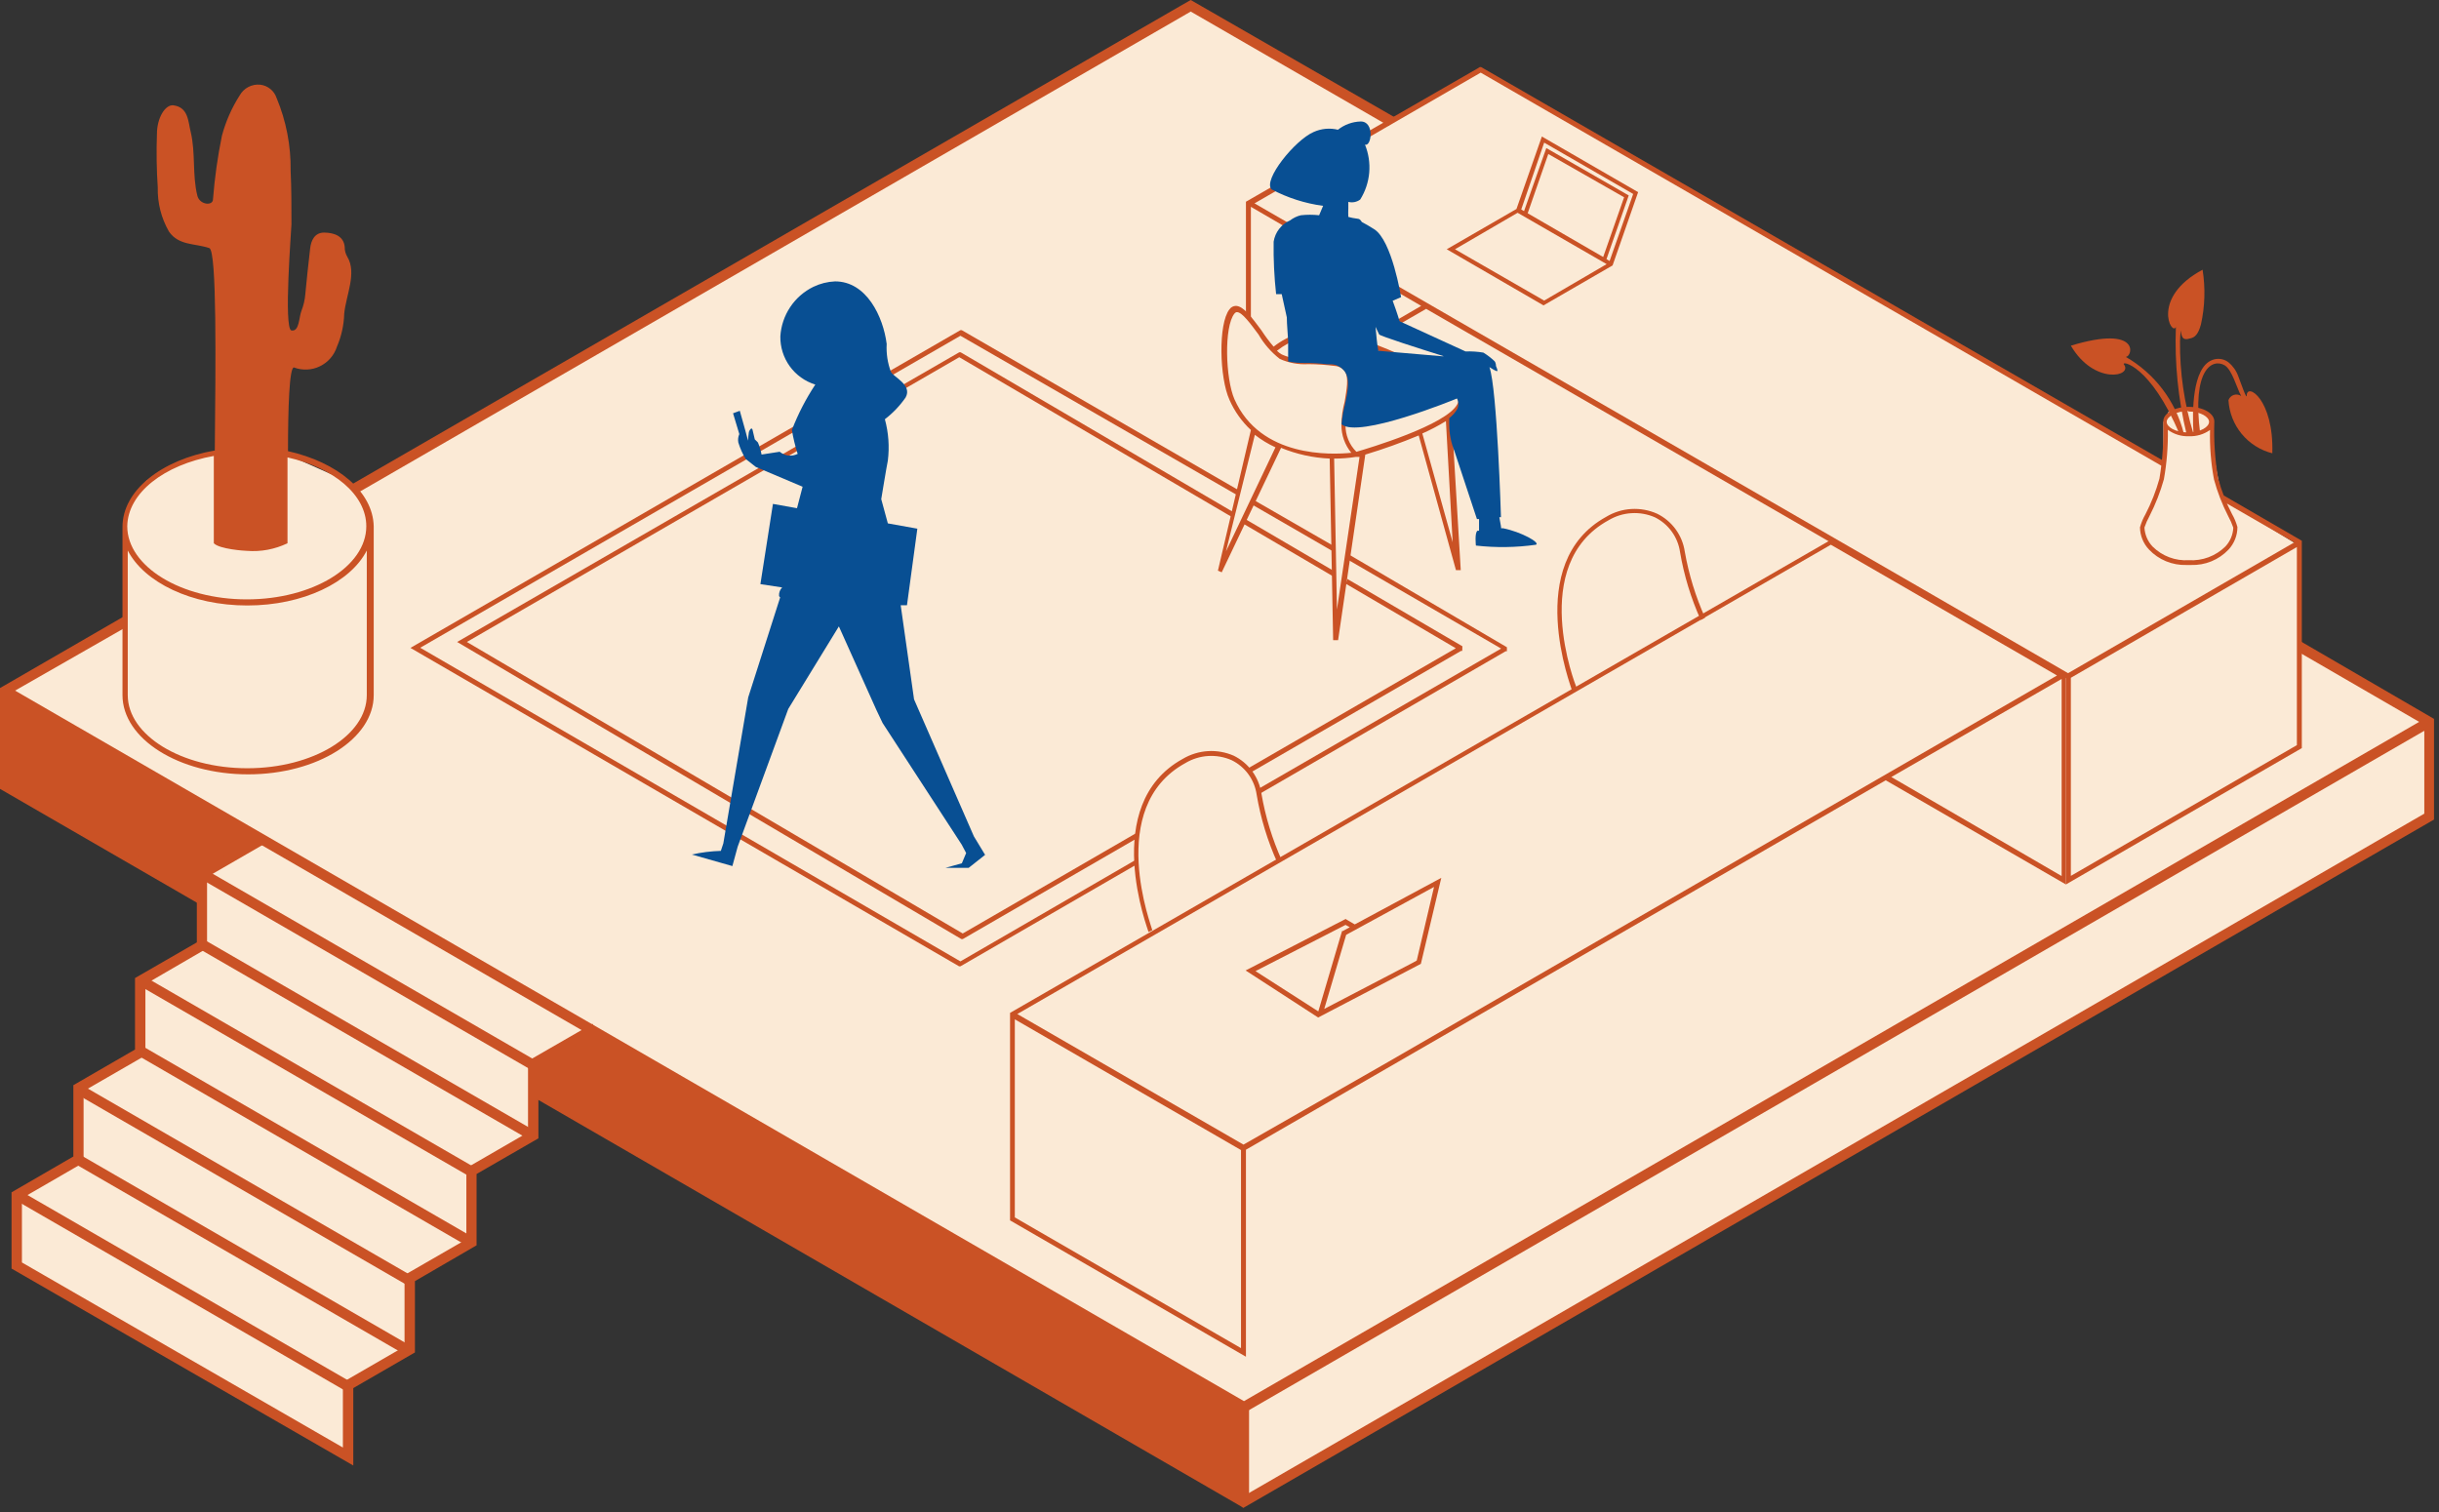 <?xml version="1.0" encoding="UTF-8"?> <svg xmlns="http://www.w3.org/2000/svg" width="208" height="129" viewBox="0 0 208 129" fill="none"><rect x="0" y="0" width="208" height="129" fill="#333333" stroke="none"/> <path d="M17.602 74.225C19.007 73.254 21.552 72.029 21.819 71.311L0.38 58.921V66.89L15.268 75.507C15.746 75.183 16.674 76.633 17.11 76.365C17.138 75.915 17.138 74.62 17.602 74.225Z" fill="#CA5225"></path> <path d="M1.5 108L29.5 124V118.5L35 115V109L40 106V100L45.5 97V93L106 128L207 69.5V61.5L196 55.5V46.5L189.5 42.5L189 40L188.5 36.5V35.5L187 35H185L184.5 36V39.5L126.5 6L118.5 10.5L101.5 0.5L30 41.5L29.5 41L25 39L18.5 38.5L15 39.5L12.5 41L11 43L10.5 46V53L0.5 59L22.5 71.5L17.5 74.5V80.5L12 83.5V90L6.5 93V99L1.5 102V108Z" fill="#FBEAD6"></path> <path d="M50.161 87.713C49.599 88.966 46.703 89.501 45.635 90.43C44.833 91.12 45.635 92.134 45.635 93.077L106.087 128.092V120.011L50.161 87.713Z" fill="#CA5225"></path> <path d="M106.087 120.518L105.862 120.391L0.211 59.301L0.661 58.541L106.087 119.504L206.943 61.202L207.379 61.962L106.087 120.518Z" fill="#CA5225"></path> <path d="M106.522 120.011H105.637V128.092H106.522V120.011Z" fill="#CA5225"></path> <path d="M101.546 0L100.66 0.507L29.959 41.336L30.128 41.519C30.224 41.574 30.308 41.646 30.375 41.733C30.443 41.82 30.493 41.92 30.521 42.026L101.546 0.986L118.416 10.728C118.65 10.497 118.921 10.307 119.217 10.165L101.546 0Z" fill="#CA5225"></path> <path d="M17.601 76.422L0.886 66.763V59.132L10.727 53.501C10.619 53.293 10.589 53.053 10.642 52.825C10.603 52.746 10.579 52.66 10.572 52.572L0.225 58.555L0 58.682V67.284L17.292 77.28C17.334 76.975 17.439 76.683 17.601 76.422Z" fill="#CA5225"></path> <path d="M196.076 54.627C196.089 54.953 196.065 55.279 196.006 55.599L206.747 61.822V69.396L106.087 127.585L45.55 92.585C45.553 92.899 45.491 93.211 45.367 93.5L105.82 128.472L106.031 128.613L207.351 70.03L207.576 69.903V61.315L196.076 54.627Z" fill="#CA5225"></path> <path d="M176.183 57.542L156.403 46.151L156.234 46.053H156.121L86.138 86.39V104.087L106.255 115.717V98.061L160.817 66.552L176.183 75.436V57.542ZM156.136 46.461L175.424 57.612L118.36 90.585L106.045 97.625L86.756 86.488L156.136 46.461ZM175.818 57.908V74.718L161.295 66.271L175.818 57.908ZM86.545 103.834V86.939L105.834 98.09V114.984L86.545 103.834Z" fill="#CA5225"></path> <path d="M97.947 79.491C97.947 79.378 93.729 68.65 100.871 64.722C101.522 64.336 102.256 64.111 103.011 64.064C103.766 64.018 104.522 64.151 105.215 64.454C105.841 64.763 106.382 65.219 106.794 65.782C107.205 66.347 107.474 67.002 107.577 67.692C107.914 69.66 108.5 71.576 109.32 73.395L108.941 73.592C108.102 71.738 107.507 69.784 107.169 67.777C107.08 67.149 106.838 66.553 106.466 66.04C106.093 65.527 105.601 65.113 105.032 64.835C104.401 64.558 103.714 64.437 103.026 64.481C102.339 64.525 101.672 64.733 101.082 65.088C94.221 68.847 98.27 79.167 98.27 79.336L97.947 79.491Z" fill="#CA5225"></path> <path d="M134.049 58.851C134.049 58.738 129.832 48.01 136.974 44.082C137.622 43.69 138.356 43.46 139.113 43.414C139.869 43.367 140.626 43.505 141.318 43.814C141.945 44.121 142.488 44.576 142.899 45.14C143.311 45.705 143.579 46.361 143.68 47.053C144.022 48.994 144.603 50.886 145.409 52.684L145.043 52.881C144.205 51.028 143.61 49.073 143.272 47.067C143.179 46.44 142.936 45.845 142.564 45.333C142.192 44.82 141.702 44.406 141.135 44.124C140.502 43.846 139.812 43.725 139.122 43.769C138.432 43.813 137.763 44.022 137.17 44.378C130.31 48.137 134.359 58.457 134.443 58.626L134.049 58.851Z" fill="#CA5225"></path> <path d="M122.915 74.873L115.534 78.843L114.859 78.449L114.761 78.379L106.227 82.771L112.413 86.784L121.172 82.208L122.915 74.873ZM115.97 79.097L122.296 75.647L120.82 81.927L120.384 82.166L112.933 86.052L114.803 79.73L115.534 79.336L115.97 79.097ZM107.071 82.828L114.747 78.886L115.112 79.083L114.522 79.406H114.452L112.427 86.263L107.071 82.828Z" fill="#CA5225"></path> <path d="M24.561 38.478C24.561 34.846 24.673 31.326 25.067 31.34C25.423 31.475 25.803 31.535 26.184 31.518C26.565 31.502 26.938 31.407 27.281 31.241C27.624 31.075 27.93 30.841 28.18 30.553C28.43 30.265 28.619 29.93 28.736 29.566C29.119 28.675 29.328 27.72 29.355 26.75C29.509 25.174 30.451 23.287 29.622 21.907C29.469 21.652 29.391 21.36 29.397 21.062C29.312 20.119 28.483 19.852 27.667 19.837C26.852 19.823 26.515 20.485 26.444 21.245C26.29 22.527 26.163 23.808 26.037 25.089C25.998 25.572 25.889 26.046 25.713 26.497C25.488 27.032 25.545 28.299 24.856 28.186C24.167 28.074 24.856 19.471 24.856 19.134C24.856 17.599 24.856 16.078 24.785 14.544C24.814 12.423 24.407 10.32 23.59 8.363C23.49 8.058 23.304 7.788 23.055 7.586C22.805 7.384 22.503 7.258 22.184 7.223C21.837 7.189 21.486 7.258 21.177 7.42C20.867 7.583 20.612 7.832 20.441 8.138C19.76 9.202 19.248 10.366 18.923 11.587C18.559 13.372 18.305 15.178 18.164 16.994C18.164 17.585 17.025 17.486 16.828 16.684C16.392 14.924 16.688 13.037 16.266 11.263C16.041 10.362 16.069 9.151 14.79 8.983C14.087 8.898 13.384 10.067 13.384 11.418C13.33 12.944 13.353 14.471 13.454 15.994C13.423 17.311 13.754 18.611 14.41 19.753C15.254 20.964 16.617 20.739 17.855 21.161C18.501 21.414 18.389 31.087 18.318 38.422C13.777 39.211 10.446 41.829 10.446 44.941V59.287C10.446 63.018 15.254 66.045 21.158 66.045C27.063 66.045 31.871 63.018 31.871 59.287V44.884C31.801 41.914 28.764 39.422 24.561 38.478ZM18.234 38.887C18.234 42.589 18.234 45.602 18.234 46.334C18.712 46.841 20.877 46.982 21.046 46.982C22.24 47.078 23.438 46.854 24.518 46.334C24.518 45.673 24.518 42.364 24.518 39.013C28.427 39.886 31.238 42.181 31.238 44.884C31.238 48.32 26.669 51.121 21.046 51.121C15.422 51.121 10.853 48.306 10.853 44.884C10.895 42.04 14.002 39.647 18.234 38.887ZM31.28 59.287C31.28 62.723 26.711 65.524 21.088 65.524C15.464 65.524 10.895 62.709 10.895 59.287V46.954C12.301 49.671 16.322 51.642 21.088 51.642C25.854 51.642 29.889 49.671 31.28 46.954V59.287Z" fill="#CA5225"></path> <path d="M17.479 74.142L17.036 74.911L45.185 91.186L45.628 90.418L17.479 74.142Z" fill="#CA5225"></path> <path d="M17.487 80.19L17.044 80.958L45.193 97.233L45.636 96.465L17.487 80.19Z" fill="#CA5225"></path> <path d="M12.177 83.207L11.734 83.976L39.883 100.251L40.326 99.483L12.177 83.207Z" fill="#CA5225"></path> <path d="M12.17 89.24L11.727 90.008L39.877 106.284L40.319 105.516L12.17 89.24Z" fill="#CA5225"></path> <path d="M6.885 92.495L6.442 93.263L34.591 109.538L35.034 108.77L6.885 92.495Z" fill="#CA5225"></path> <path d="M6.88 98.52L6.438 99.288L34.586 115.564L35.029 114.796L6.88 98.52Z" fill="#CA5225"></path> <path d="M1.748 101.582L1.305 102.35L29.454 118.626L29.897 117.857L1.748 101.582Z" fill="#CA5225"></path> <path d="M30.128 124.995L0.984 108.198V101.694L6.256 98.639V92.556L11.514 89.515V83.419L16.786 80.378V74.296L22.269 71.128L22.705 71.888L17.658 74.803V80.885L12.4 83.94V90.022L7.128 93.063V99.159L1.87 102.201V107.677L29.242 123.46V117.885L34.5 114.844V108.747L39.772 105.706V99.624L45.03 96.583V90.487L50.527 87.319L50.963 88.079L45.916 90.994V97.09L40.644 100.131V106.213L35.386 109.268V115.351L30.128 118.392V124.995Z" fill="#CA5225"></path> <path d="M189.609 42.238C189.652 42.413 189.652 42.597 189.609 42.773L195.655 46.264L176.366 57.415L164.051 50.291L106.986 17.346L126.275 6.195L184.534 39.844C184.561 39.693 184.618 39.549 184.703 39.422L126.303 5.716H126.205L126.022 5.829L106.255 17.205V27.06C106.413 27.106 106.557 27.188 106.677 27.3V17.641L121.2 26.089L117.741 28.102C117.845 28.199 117.922 28.32 117.966 28.454L121.622 26.342L176.183 57.851V75.436L196.301 63.807V46.123L189.609 42.238ZM195.88 63.553L176.605 74.704V57.809L195.88 46.658V63.553Z" fill="#CA5225"></path> <path d="M185.87 37.028C183.395 31.101 180.851 30.721 181.132 31.087C181.905 32.114 178.587 32.861 176.605 29.482C182.594 27.666 181.877 30.439 181.286 30.439C182.505 31.138 183.571 32.076 184.421 33.196C185.271 34.315 185.888 35.595 186.235 36.958" fill="#CA5225"></path> <path d="M190.809 44.95C190.702 44.561 190.546 44.187 190.345 43.837C189.841 42.87 189.445 41.85 189.164 40.796C188.892 39.197 188.784 37.574 188.84 35.953C188.84 35.249 187.884 34.7 186.661 34.7C185.438 34.7 184.482 35.249 184.482 35.953C184.536 37.584 184.427 39.215 184.159 40.824C183.867 41.877 183.467 42.896 182.964 43.865C182.763 44.215 182.607 44.589 182.5 44.978C182.51 45.686 182.786 46.365 183.273 46.878C183.681 47.308 184.175 47.646 184.723 47.872C185.27 48.097 185.859 48.205 186.45 48.188H186.858C187.452 48.207 188.044 48.1 188.594 47.875C189.144 47.649 189.64 47.309 190.049 46.878C190.538 46.356 190.81 45.666 190.809 44.95ZM186.591 35.094C187.674 35.094 188.391 35.559 188.391 35.981C188.391 36.404 187.674 36.882 186.591 36.882C185.509 36.882 184.777 36.418 184.777 35.981C184.777 35.545 185.565 35.052 186.661 35.052L186.591 35.094ZM189.782 46.611C189.373 47.014 188.884 47.327 188.346 47.528C187.808 47.729 187.234 47.815 186.661 47.779C186.093 47.815 185.523 47.73 184.989 47.528C184.456 47.327 183.972 47.014 183.568 46.611C183.155 46.17 182.911 45.596 182.88 44.992C182.995 44.651 183.141 44.321 183.315 44.006C183.826 43.008 184.235 41.961 184.538 40.881C184.787 39.487 184.9 38.072 184.876 36.657C185.395 37.041 186.03 37.235 186.675 37.206C187.318 37.234 187.952 37.045 188.475 36.671C188.437 38.087 188.55 39.503 188.812 40.895C189.104 41.976 189.51 43.024 190.021 44.02C190.196 44.335 190.342 44.665 190.457 45.006C190.431 45.605 190.192 46.174 189.782 46.611Z" fill="#CA5225"></path> <path d="M186.474 37.028C185.752 34.039 185.445 30.964 185.56 27.891C185.209 28.679 183.395 25.385 187.838 23.005C188.087 24.558 188.039 26.145 187.697 27.68C187.571 28.13 187.36 28.707 186.896 28.834C186.432 28.961 186.038 29.102 185.996 28.172C185.944 28.48 185.916 28.79 185.912 29.102C185.889 31.763 186.273 34.413 187.05 36.958H186.446" fill="#CA5225"></path> <path d="M187.065 37.028C186.938 35.071 186.966 31.396 188.625 30.721C188.853 30.622 189.104 30.585 189.351 30.615C189.598 30.645 189.832 30.739 190.031 30.89C190.414 31.2 190.705 31.609 190.874 32.072C191.043 32.481 191.606 34.17 191.606 33.734C191.606 32.621 193.925 34.043 193.785 38.661C192.761 38.403 191.846 37.823 191.173 37.008C190.501 36.193 190.106 35.184 190.045 34.128C190.082 34.024 190.142 33.93 190.221 33.853C190.299 33.776 190.395 33.718 190.5 33.684C190.604 33.65 190.715 33.641 190.824 33.657C190.933 33.673 191.037 33.713 191.128 33.776C190.748 33.072 190.354 31.537 189.722 31.157C188.681 30.552 186.91 31.453 187.641 37.028" fill="#CA5225"></path> <path d="M113.397 39.112L113.692 54.599H114.114L116.434 38.774C117.979 38.307 119.499 37.762 120.989 37.141L124.166 48.629H124.574L123.801 35.648C124.183 35.404 124.505 35.077 124.743 34.691C124.825 34.55 124.869 34.39 124.869 34.226C124.869 34.063 124.825 33.903 124.743 33.762C123.59 31.523 115.253 28.398 113.257 28.13C111.586 28.021 109.935 28.532 108.617 29.566C108.28 29.186 107.914 28.693 107.563 28.158C106.747 27.06 106.045 26.103 105.398 26.089C105.289 26.09 105.183 26.118 105.088 26.169C104.992 26.221 104.911 26.294 104.85 26.384C103.88 27.609 103.992 32.227 104.85 34.1C105.276 35.075 105.899 35.952 106.677 36.676L103.865 48.672L104.189 48.812L109.25 38.197C110.569 38.739 111.972 39.049 113.397 39.112V39.112ZM107.015 37.084C107.556 37.509 108.146 37.868 108.772 38.154L104.554 47.024L107.015 37.084ZM109.137 30.608C109.903 30.959 110.744 31.113 111.584 31.059C112.336 31.065 113.087 31.116 113.833 31.213C113.996 31.223 114.156 31.267 114.301 31.342C114.446 31.417 114.574 31.522 114.677 31.65C115.056 32.199 114.831 33.241 114.677 34.24C114.499 34.897 114.405 35.574 114.395 36.254C114.395 37.116 114.693 37.952 115.239 38.619C113.566 38.788 107.493 39.07 105.271 34.043C104.512 32.297 104.372 27.877 105.271 26.75C105.37 26.638 105.426 26.624 105.496 26.624C105.932 26.624 106.663 27.637 107.324 28.524C107.789 29.329 108.404 30.037 109.137 30.608V30.608ZM115.675 38.535C115.371 38.233 115.132 37.873 114.973 37.476C114.813 37.079 114.736 36.654 114.747 36.226C114.76 35.584 114.85 34.946 115.014 34.325C115.375 33.387 115.375 32.348 115.014 31.41C114.876 31.237 114.703 31.093 114.507 30.989C114.312 30.885 114.096 30.822 113.875 30.805C113.116 30.698 112.35 30.642 111.584 30.636C110.802 30.691 110.02 30.55 109.306 30.228C109.157 30.144 109.019 30.04 108.898 29.918C110.098 28.972 111.589 28.474 113.116 28.51C115.239 28.792 123.281 31.974 124.293 33.917C124.34 33.998 124.364 34.09 124.364 34.184C124.364 34.278 124.34 34.37 124.293 34.452C123.393 36.254 116.589 38.267 115.675 38.535V38.535ZM121.298 36.972C121.992 36.666 122.663 36.313 123.309 35.916L123.885 46.25L121.298 36.972ZM114.016 51.994L113.777 39.112C114.394 39.115 115.009 39.068 115.619 38.971H115.942L114.016 51.994Z" fill="#CA5225"></path> <path d="M81.906 81.997L35.836 55.247L81.906 28.637L105.524 42.238C105.518 42.163 105.527 42.089 105.552 42.019C105.576 41.948 105.614 41.884 105.665 41.829L82.018 28.158H81.906L35.315 55.078L35.006 55.261L81.793 82.419H81.906L96.977 73.704C96.93 73.563 96.93 73.41 96.977 73.268L81.906 81.997Z" fill="#CA5225"></path> <path d="M106.93 42.646C106.933 42.718 106.92 42.79 106.891 42.856C106.861 42.922 106.817 42.98 106.761 43.026L113.678 47.024C113.666 46.95 113.672 46.874 113.697 46.802C113.721 46.731 113.763 46.667 113.819 46.616L106.93 42.646Z" fill="#CA5225"></path> <path d="M115.155 47.362C115.151 47.44 115.124 47.514 115.076 47.575C115.028 47.636 114.962 47.679 114.887 47.7L128.018 55.317L107.169 67.369C107.255 67.484 107.308 67.62 107.324 67.763L128.412 55.542H128.51V55.204L115.155 47.362Z" fill="#CA5225"></path> <path d="M113.847 48.756L106.213 44.279C106.214 44.354 106.197 44.428 106.163 44.494C106.128 44.56 106.078 44.617 106.016 44.659L113.749 49.193C113.732 49.117 113.732 49.039 113.749 48.963C113.766 48.888 113.799 48.817 113.847 48.756V48.756Z" fill="#CA5225"></path> <path d="M96.921 71.043L82.103 79.618L39.814 54.754L81.808 30.467L105.131 44.138C105.112 44.064 105.113 43.986 105.132 43.912C105.152 43.839 105.19 43.771 105.243 43.716L81.92 30.045H81.808L38.985 54.754L81.99 80.096H82.103L96.921 71.522C96.871 71.366 96.871 71.199 96.921 71.043V71.043Z" fill="#CA5225"></path> <path d="M124.714 55.12L114.873 49.362C114.881 49.435 114.87 49.509 114.844 49.577C114.817 49.646 114.774 49.707 114.719 49.756L124.152 55.289L106.298 65.609C106.42 65.688 106.517 65.8 106.579 65.933L124.602 55.514H124.7L124.714 55.12Z" fill="#CA5225"></path> <path d="M139.701 16.388L131.491 11.644L129.326 17.824L123.379 21.26L131.631 26.047L137.522 22.639L139.701 16.388ZM131.688 12.165L139.279 16.543L137.269 22.259L137.002 22.104L138.9 16.67L131.87 12.629L129.972 18.007L129.733 17.866L131.688 12.165ZM130.282 18.19L132.039 13.136L138.506 16.825L136.721 21.921L130.282 18.19ZM131.688 25.638L124.082 21.26L129.424 18.148L137.016 22.527L131.688 25.638Z" fill="#CA5225"></path> <path d="M108.435 16.149C109.807 16.874 111.297 17.351 112.835 17.557L112.497 18.359C111.979 18.302 111.456 18.302 110.937 18.359C110.605 18.439 110.294 18.588 110.023 18.796C109.655 18.955 109.333 19.205 109.087 19.523C108.841 19.84 108.679 20.215 108.617 20.612C108.594 22.107 108.665 23.603 108.828 25.089H109.306L109.742 27.074C109.742 27.722 109.826 28.384 109.854 29.045V29.496C109.854 29.96 109.854 30.411 109.854 30.833C110.317 30.924 110.789 30.966 111.26 30.96C111.909 30.956 112.557 30.993 113.2 31.073H113.608C113.819 31.093 114.023 31.157 114.207 31.261C114.391 31.366 114.551 31.508 114.677 31.678C115.169 32.368 114.916 33.494 114.677 34.593C114.544 35.115 114.455 35.647 114.409 36.184C115.815 37.437 124.068 34.072 124.251 33.987C124.329 34.132 124.371 34.294 124.371 34.459C124.371 34.624 124.329 34.786 124.251 34.93C124.075 35.212 123.851 35.459 123.59 35.663V36.24C123.598 37.012 123.75 37.776 124.04 38.492L125.952 44.265C126.012 44.28 126.074 44.28 126.134 44.265C126.134 44.603 126.134 45.039 126.134 45.264H126.008C125.741 45.419 125.867 46.532 125.867 46.532C127.569 46.724 129.289 46.701 130.985 46.461C131.392 46.292 129.733 45.363 128.173 45.053H128.032C128.028 45.053 128.023 45.053 128.018 45.053C128.018 44.856 127.906 44.434 127.864 44.11H128.004C128.004 44.11 127.681 33.157 127.02 31.312C127.231 31.453 127.596 31.678 127.681 31.65C127.765 31.622 127.582 31.228 127.582 31.228C127.582 31.228 127.582 30.946 127.456 30.805C127.164 30.528 126.844 30.282 126.5 30.073C125.998 29.989 125.49 29.956 124.982 29.975V29.975L119.358 27.398C119.358 27.398 119.161 26.708 118.768 25.652L119.485 25.343C119.485 25.343 118.711 20.485 117.179 19.542C116.785 19.288 116.434 19.091 116.139 18.936C116.054 18.796 115.956 18.683 115.857 18.669L115.337 18.585L114.986 18.5C114.974 18.261 114.974 18.021 114.986 17.782C114.986 17.613 114.986 17.458 114.986 17.303C114.986 17.148 114.986 17.303 114.986 17.219C115.159 17.263 115.339 17.268 115.514 17.234C115.689 17.2 115.854 17.127 115.998 17.022C116.433 16.329 116.697 15.542 116.768 14.727C116.838 13.912 116.714 13.091 116.406 12.333C116.968 12.545 117.249 10.334 116.026 10.362C115.326 10.384 114.65 10.631 114.1 11.066C113.404 10.895 112.671 10.965 112.019 11.263C110.431 11.953 107.689 15.346 108.435 16.149ZM117.306 27.877L117.615 28.524C117.713 28.665 121.017 29.721 123.126 30.383H122.957L117.545 29.918C117.39 29.017 117.418 28.919 117.306 27.877V27.877Z" fill="#084F93"></path> <path d="M59 72.883C59.813 72.701 60.642 72.597 61.474 72.573L61.685 71.939L63.808 59.48L66.535 50.947C66.508 50.935 66.484 50.915 66.467 50.891C66.45 50.866 66.439 50.837 66.437 50.807C66.429 50.677 66.449 50.547 66.495 50.426C66.541 50.305 66.612 50.194 66.704 50.103L64.848 49.821L65.917 42.979L67.969 43.345L68.447 41.514L64.455 39.825L63.597 39.149C63.327 38.709 63.115 38.236 62.965 37.741C62.919 37.499 62.948 37.248 63.049 37.023L62.515 35.249L63.091 35.038L63.541 36.643L63.794 37.586C63.803 37.346 63.827 37.106 63.864 36.868C63.864 36.784 64.089 36.361 64.174 36.643L64.37 37.474L64.638 37.741C64.779 38.071 64.882 38.416 64.947 38.769L66.493 38.53C66.703 38.706 66.96 38.818 67.232 38.851C67.504 38.883 67.78 38.835 68.026 38.713C67.811 38.045 67.647 37.363 67.534 36.671C68.058 35.312 68.727 34.014 69.53 32.8C68.655 32.531 67.891 31.984 67.353 31.243C66.816 30.501 66.534 29.605 66.549 28.688C66.603 27.798 66.892 26.938 67.386 26.196C67.88 25.454 68.561 24.857 69.361 24.465C69.942 24.185 70.573 24.027 71.217 24C73.902 24 75.322 27.013 75.617 29.336C75.571 30.151 75.695 30.966 75.983 31.73C76.222 32.166 77.825 32.842 77.234 33.898C76.744 34.606 76.147 35.233 75.463 35.756C75.777 36.906 75.863 38.107 75.716 39.29C75.617 39.74 75.153 42.57 75.153 42.57L75.716 44.64L78.232 45.091L77.347 51.623H76.812L77.951 59.648L83.054 71.334L84.01 72.911L82.605 74.023H80.622L82.028 73.629L82.394 72.756L82.014 72.038L75.266 61.662L74.732 60.535L71.54 53.425L67.224 60.465L62.908 72.221L62.458 73.868L59 72.883Z" fill="#084F93"></path> </svg> 